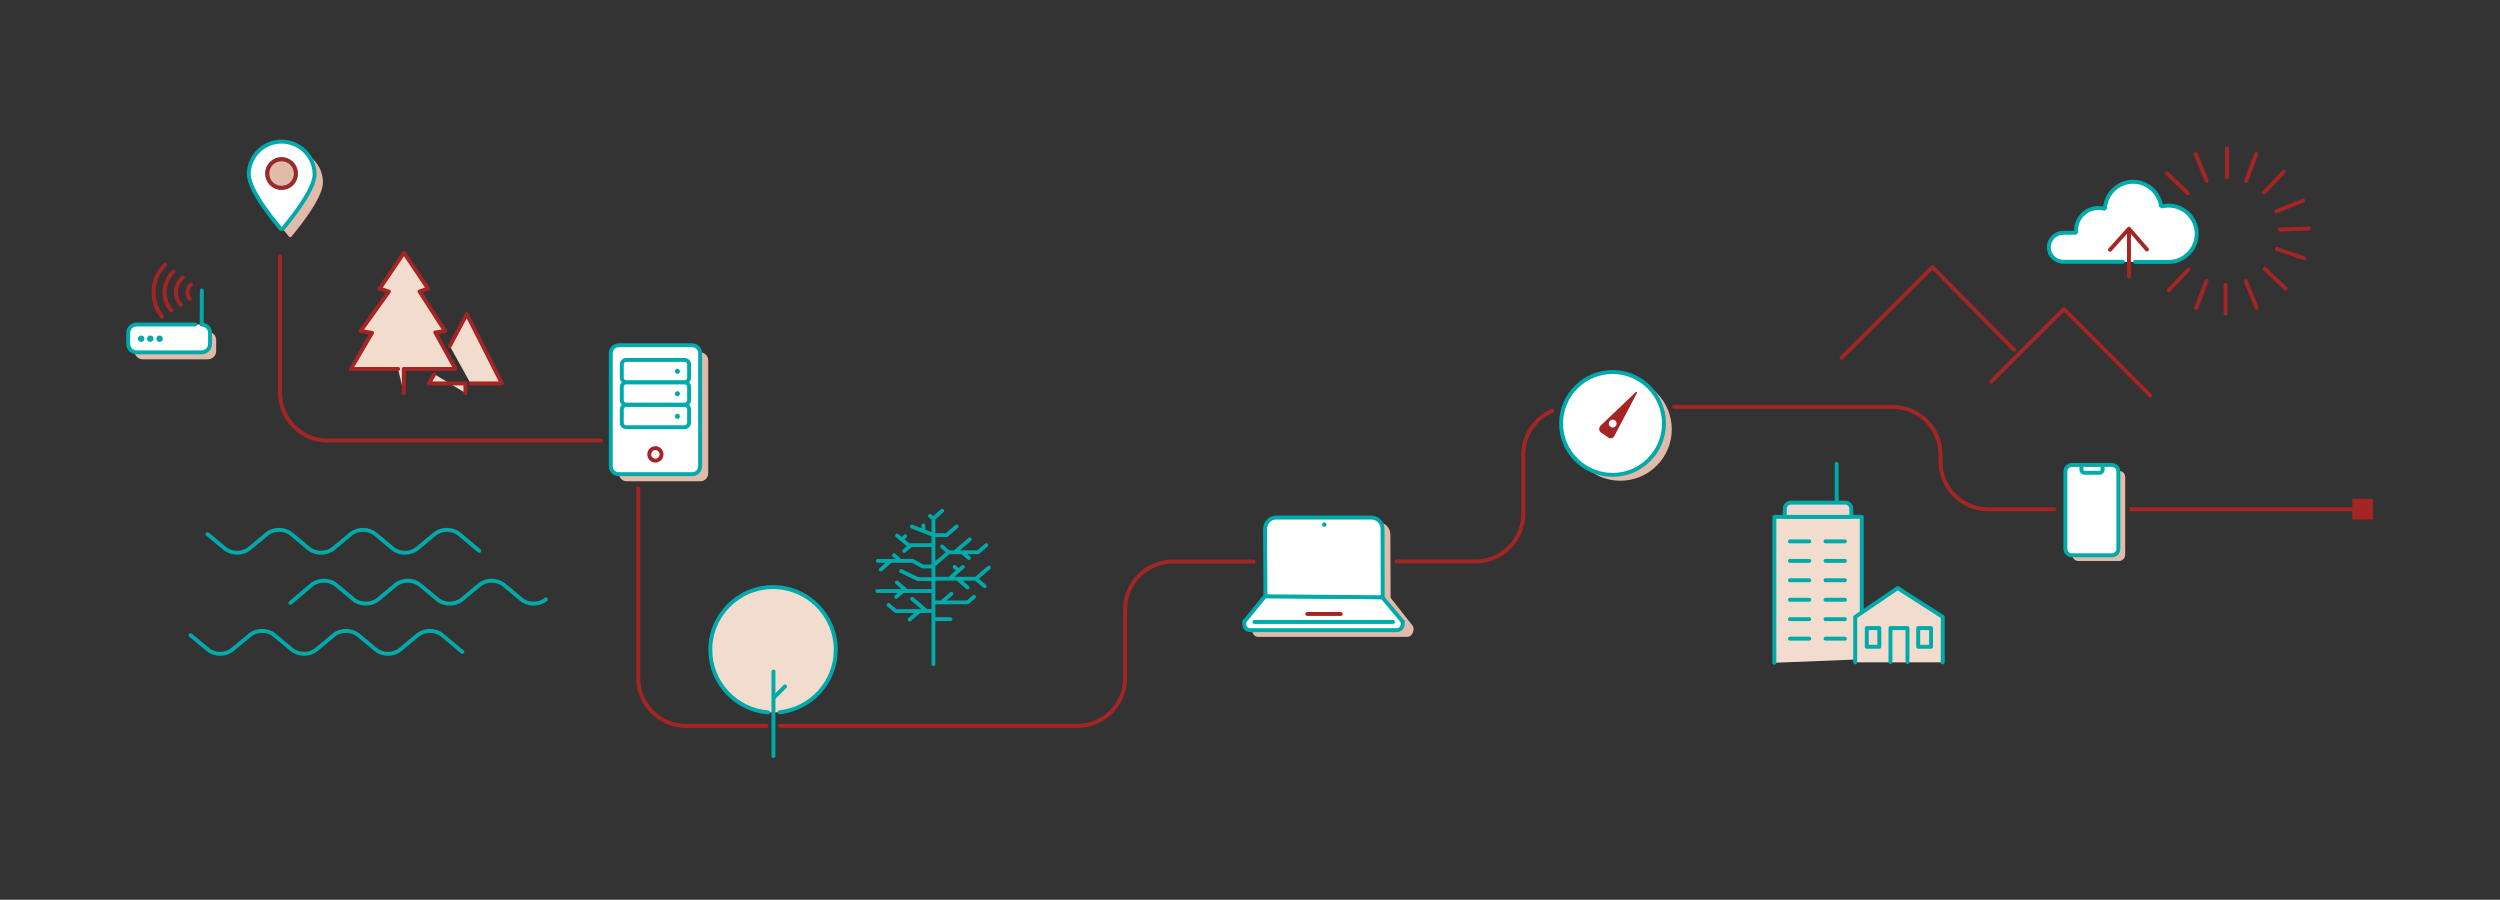 <?xml version="1.0" encoding="utf-8"?>
<!-- Generator: Adobe Illustrator 29.5.0, SVG Export Plug-In . SVG Version: 9.03 Build 0)  -->
<svg version="1.0" id="Vrstva_1" xmlns="http://www.w3.org/2000/svg" xmlns:xlink="http://www.w3.org/1999/xlink" x="0px" y="0px"
	 viewBox="0 0 1793.6 645.5" enable-background="new 0 0 1793.6 645.5" xml:space="preserve">
<rect x="0" y="0" width="1793.6" height="645.5" fill="#333333" stroke="none"/>
<path fill="#FFFFFF" stroke="#00AAAA" stroke-width="2.828" stroke-linecap="round" stroke-linejoin="round" stroke-miterlimit="22.926" d="
	M893.1,445.4"/>
<g>
	
		<line fill="none" stroke="#A52525" stroke-width="2.828" stroke-linecap="round" stroke-linejoin="round" stroke-miterlimit="10" x1="1597.7" y1="106.4" x2="1597.7" y2="127.1"/>
	
		<line fill="none" stroke="#A52525" stroke-width="2.828" stroke-linecap="round" stroke-linejoin="round" stroke-miterlimit="10" x1="1596.7" y1="224.9" x2="1596.7" y2="204.3"/>
	
		<line fill="none" stroke="#A52525" stroke-width="2.828" stroke-linecap="round" stroke-linejoin="round" stroke-miterlimit="10" x1="1656.4" y1="163.9" x2="1635.8" y2="164.7"/>
	
		<line fill="none" stroke="#A52525" stroke-width="2.828" stroke-linecap="round" stroke-linejoin="round" stroke-miterlimit="10" x1="1537.9" y1="167.5" x2="1558.5" y2="166.7"/>
	
		<line fill="none" stroke="#A52525" stroke-width="2.828" stroke-linecap="round" stroke-linejoin="round" stroke-miterlimit="10" x1="1652.3" y1="143.9" x2="1633.2" y2="151.6"/>
	
		<line fill="none" stroke="#A52525" stroke-width="2.828" stroke-linecap="round" stroke-linejoin="round" stroke-miterlimit="10" x1="1542.1" y1="187.5" x2="1561.2" y2="179.8"/>
	
		<line fill="none" stroke="#A52525" stroke-width="2.828" stroke-linecap="round" stroke-linejoin="round" stroke-miterlimit="10" x1="1619" y1="220.8" x2="1611.2" y2="201.7"/>
	
		<line fill="none" stroke="#A52525" stroke-width="2.828" stroke-linecap="round" stroke-linejoin="round" stroke-miterlimit="10" x1="1575.3" y1="110.6" x2="1583.1" y2="129.7"/>
	
		<line fill="none" stroke="#A52525" stroke-width="2.828" stroke-linecap="round" stroke-linejoin="round" stroke-miterlimit="10" x1="1653.1" y1="185.3" x2="1633.6" y2="178.6"/>
	
		<line fill="none" stroke="#A52525" stroke-width="2.828" stroke-linecap="round" stroke-linejoin="round" stroke-miterlimit="10" x1="1541.2" y1="146.1" x2="1560.8" y2="152.8"/>
	
		<line fill="none" stroke="#A52525" stroke-width="2.828" stroke-linecap="round" stroke-linejoin="round" stroke-miterlimit="10" x1="1575.7" y1="220.9" x2="1583" y2="201.6"/>
	
		<line fill="none" stroke="#A52525" stroke-width="2.828" stroke-linecap="round" stroke-linejoin="round" stroke-miterlimit="10" x1="1618.7" y1="110.5" x2="1611.4" y2="129.8"/>
	
		<line fill="none" stroke="#A52525" stroke-width="2.828" stroke-linecap="round" stroke-linejoin="round" stroke-miterlimit="10" x1="1639.7" y1="207" x2="1624.8" y2="192.8"/>
	
		<line fill="none" stroke="#A52525" stroke-width="2.828" stroke-linecap="round" stroke-linejoin="round" stroke-miterlimit="10" x1="1554.7" y1="124.4" x2="1569.6" y2="138.6"/>
	
		<line fill="none" stroke="#A52525" stroke-width="2.828" stroke-linecap="round" stroke-linejoin="round" stroke-miterlimit="10" x1="1555.9" y1="208.2" x2="1570.1" y2="193.3"/>
	
		<line fill="none" stroke="#A52525" stroke-width="2.828" stroke-linecap="round" stroke-linejoin="round" stroke-miterlimit="10" x1="1638.5" y1="123.2" x2="1624.2" y2="138.1"/>
</g>
<path fill="#FFFFFF" stroke="#00AAAA" stroke-width="2.828" stroke-linecap="round" stroke-linejoin="bevel" stroke-miterlimit="10" d="
	M1523,187.8h-42.7c-5.8,0-10.4-4.7-10.4-10.4s4.7-10.4,10.4-10.4h9.3c-0.1-0.6-0.1-1.2-0.1-1.8c0-8.8,7.2-16,16-16
	c1.6,0,3.2,0.2,4.7,0.7c0.4-10.8,9.3-19.5,20.2-19.5c10.3,0,18.8,7.8,20.1,17.8c1.7-0.5,3.4-0.7,5.3-0.7c11.2,0,20.2,9.1,20.2,20.2
	c0,11.2-9.1,20.2-20.2,20.2h-24"/>
<polyline fill="#F1DCCE" stroke="#A52525" stroke-width="2.828" stroke-linecap="round" stroke-linejoin="round" stroke-miterlimit="10" points="
	337.6,275.1 360.1,275.1 334.9,225.4 322.7,248.2 "/>
<polyline fill="#F1DCCE" stroke="#A52525" stroke-width="2.828" stroke-linecap="round" stroke-linejoin="round" stroke-miterlimit="10" points="
	311.6,268.5 307.7,275.1 333.9,275.1 333.9,281.9 "/>
<path fill="none" stroke="#00AAAA" stroke-width="2.828" stroke-linecap="round" stroke-linejoin="round" stroke-miterlimit="10" d="
	M343.9,395.2l-14.4-12c-4.9-4.1-12.8-4.1-17.7,0l-12.4,10.3c-4.9,4.1-12.8,4.1-17.7,0l-12.4-10.3c-4.9-4.1-12.8-4.1-17.7,0
	l-12.4,10.3c-4.9,4.1-12.8,4.1-17.7,0l-12.4-10.3c-4.9-4.1-12.8-4.1-17.7,0L179,393.5c-4.9,4.1-12.8,4.1-17.7,0l-12.4-10.3"/>
<path fill="none" stroke="#00AAAA" stroke-width="2.828" stroke-linecap="round" stroke-linejoin="round" stroke-miterlimit="10" d="
	M208.4,432.5l15.1-12.8c4.9-4.1,12.8-4.1,17.7,0l12.4,10.3c4.9,4.1,12.8,4.1,17.7,0l12.4-10.3c4.9-4.1,12.8-4.1,17.7,0l12.4,10.3
	c4.9,4.1,12.8,4.1,17.7,0l12.4-10.3c4.9-4.1,12.8-4.1,17.7,0L374,430c4.9,4.1,12.8,4.1,17.7,0"/>
<polyline fill="none" stroke="#A52525" stroke-width="2.828" stroke-linecap="round" stroke-linejoin="round" stroke-miterlimit="10" points="
	1444.9,250.9 1386.4,191.6 1321.2,256.7 "/>
<polyline fill="none" stroke="#A52525" stroke-width="2.828" stroke-linecap="round" stroke-linejoin="round" stroke-miterlimit="10" points="
	1542.7,283.8 1480.7,221.7 1428.6,273.7 "/>
<polyline fill="#F1DCCE" stroke="#A52525" stroke-width="2.828" stroke-linecap="round" stroke-linejoin="round" stroke-miterlimit="10" points="
	289.7,281.9 289.7,264.7 326.8,264.7 312.3,238.5 319.3,237.5 301,209.1 307.1,207.1 289.8,181.3 272.4,207.1 279,209.2 
	258.7,237.5 266.9,238.8 251.7,264.7 285.6,264.7 "/>
<g>
	<g>
		<path fill="#E2BAAA" d="M208.3,170.2c-0.7,0-1.1-0.6-1.1-0.6c-0.9-1.2-22.5-26.2-22.5-38.7c0-12.9,10.6-23.4,23.5-23.4
			c13,0,23.5,10.5,23.5,23.4c0,12.5-21.6,37.5-22.5,38.7C209.4,169.6,209,170.2,208.3,170.2z"/>
	</g>
	
		<path fill="#FFFFFF" stroke="#00AAAA" stroke-width="2.828" stroke-linecap="round" stroke-linejoin="round" stroke-miterlimit="10" d="
		M202,101.6c-13,0-23.5,10.5-23.5,23.4c0,12.5,21.6,37.5,22.5,38.7c0,0,0.4,0.6,1.1,0.6c0.7,0,1.1-0.6,1.1-0.6
		c0.9-1.2,22.5-26.2,22.5-38.7C225.6,112.1,215,101.6,202,101.6z M202,134.8c-5.7,0-10.3-4.6-10.3-10.3s4.6-10.3,10.3-10.3
		s10.3,4.6,10.3,10.3C212.4,130.2,207.7,134.8,202,134.8z"/>
	
		<path fill="none" stroke="#A52525" stroke-width="2.828" stroke-linecap="round" stroke-linejoin="round" stroke-miterlimit="10" d="
		M202,134.8c-5.7,0-10.3-4.6-10.3-10.3s4.6-10.3,10.3-10.3s10.3,4.6,10.3,10.3C212.4,130.2,207.7,134.8,202,134.8z"/>
</g>
<path fill="none" stroke="#A52525" stroke-width="2.828" stroke-linecap="round" stroke-linejoin="round" stroke-miterlimit="22.926" d="
	M431.3,316.1H235.2c-18.9,0-34.3-15.4-34.3-34.3v-98"/>
<path fill="none" stroke="#A52525" stroke-width="2.828" stroke-linecap="round" stroke-linejoin="round" stroke-miterlimit="22.926" d="
	M549.9,520.8h-57.7c-18.9,0-34.3-15.4-34.3-34.3V350.4"/>
<path fill="none" stroke="#A52525" stroke-width="2.828" stroke-linecap="round" stroke-linejoin="round" stroke-miterlimit="22.926" d="
	M899.3,402.9h-57.8c-18.9,0-34.3,15.4-34.3,34.3v49.3c0,18.9-15.4,34.3-34.3,34.3H559.6"/>
<path fill="none" stroke="#A52525" stroke-width="2.828" stroke-linecap="round" stroke-linejoin="round" stroke-miterlimit="22.926" d="
	M1113.9,294.6c-12.3,5.2-21,17.4-21,31.6v42.3c0,18.9-15.4,34.3-34.3,34.3h-56.7"/>
<path fill="none" stroke="#A52525" stroke-width="2.828" stroke-linecap="round" stroke-linejoin="round" stroke-miterlimit="22.926" d="
	M1473.9,365.4h-47.4c-18.9,0-34.3-15.4-34.3-34.3v-4.9c0-18.9-15.4-34.3-34.3-34.3H1201"/>
<line fill="none" stroke="#A52525" stroke-width="2.828" stroke-linecap="round" stroke-linejoin="round" stroke-miterlimit="22.926" x1="1695.1" y1="365.4" x2="1528.9" y2="365.4"/>
<g>
	<g>
		<g>
			<circle fill="#E2BAAA" cx="1162.5" cy="308" r="36.9"/>
		</g>
	</g>
	<g>
		
			<circle fill="#FFFFFF" stroke="#00AAAA" stroke-width="2.828" stroke-linecap="round" stroke-linejoin="round" stroke-miterlimit="22.926" cx="1156.9" cy="303.8" r="36.9"/>
		<path fill="#A52525" d="M1148.6,310.3l5.2,3.6c1.5,1.1,3.6,0.6,4.4-1.1l16.3-31c0.3-0.5-0.4-1-0.8-0.6l-25.5,24.3
			C1146.9,307,1147.1,309.2,1148.6,310.3z M1157,306.7c-1.6,0-2.8-1.3-2.8-2.8c0-1.6,1.3-2.8,2.8-2.8c1.6,0,2.8,1.3,2.8,2.8
			C1159.8,305.4,1158.6,306.7,1157,306.7z"/>
	</g>
</g>
<g>
	<path fill="#E2BAAA" d="M502.4,252.8h-52.7c-3.2,0-5.7,2.6-5.7,5.7v81.1c0,3.2,2.6,5.7,5.7,5.7h52.7c3.2,0,5.7-2.6,5.7-5.7v-81.1
		C508.1,255.4,505.6,252.8,502.4,252.8z"/>
	<g>
		
			<path fill="#FFFFFF" stroke="#00AAAA" stroke-width="2.828" stroke-linecap="round" stroke-linejoin="round" stroke-miterlimit="22.926" d="
			M496.6,340.2h-52.7c-3.2,0-5.7-2.6-5.7-5.7v-81.1c0-3.2,2.6-5.7,5.7-5.7h52.7c3.2,0,5.7,2.6,5.7,5.7v81.1
			C502.3,337.7,499.7,340.2,496.6,340.2z"/>
		<g>
			
				<path fill="#FFFFFF" stroke="#00AAAA" stroke-width="2.828" stroke-linecap="round" stroke-linejoin="round" stroke-miterlimit="22.926" d="
				M449.4,306.5h41.7c1.8,0,3.3-1.5,3.3-3.3v-9.4c0-1.8-1.5-3.3-3.3-3.3h-41.7c-1.8,0-3.3,1.5-3.3,3.3v9.4
				C446,305,447.5,306.5,449.4,306.5z"/>
			<ellipse fill="#00AAAA" cx="486" cy="298.7" rx="1.8" ry="1.8"/>
		</g>
		<g>
			<ellipse fill="none" stroke="#A52525" stroke-width="2.828" stroke-miterlimit="10" cx="470.2" cy="326" rx="4.4" ry="4.5"/>
		</g>
		<g>
			
				<path fill="#FFFFFF" stroke="#00AAAA" stroke-width="2.828" stroke-linecap="round" stroke-linejoin="round" stroke-miterlimit="22.926" d="
				M449.4,290.3h41.7c1.8,0,3.3-1.5,3.3-3.3v-9.4c0-1.8-1.5-3.3-3.3-3.3h-41.7c-1.8,0-3.3,1.5-3.3,3.3v9.4
				C446,288.8,447.5,290.3,449.4,290.3z"/>
			<ellipse fill="#00AAAA" cx="486" cy="282.5" rx="1.8" ry="1.8"/>
		</g>
		<g>
			
				<path fill="#FFFFFF" stroke="#00AAAA" stroke-width="2.828" stroke-linecap="round" stroke-linejoin="round" stroke-miterlimit="22.926" d="
				M449.4,274.2h41.7c1.8,0,3.3-1.5,3.3-3.3v-9.4c0-1.8-1.5-3.3-3.3-3.3h-41.7c-1.8,0-3.3,1.5-3.3,3.3v9.4
				C446,272.7,447.5,274.2,449.4,274.2z"/>
			<ellipse fill="#00AAAA" cx="486" cy="266.4" rx="1.8" ry="1.8"/>
		</g>
	</g>
</g>
<g>
	<path fill="#E2BAAA" d="M1520.2,402.5h-29c-2.5,0-4.5-2-4.5-4.5v-55.7c0-2.5,2-4.5,4.5-4.5h29c2.5,0,4.5,2,4.5,4.5V398
		C1524.7,400.4,1522.6,402.5,1520.2,402.5z"/>
	
		<path fill="#FFFFFF" stroke="#00AAAA" stroke-width="2.828" stroke-linecap="round" stroke-linejoin="round" stroke-miterlimit="10" d="
		M1515.2,398.4h-28.8c-2.5,0-4.6-2-4.6-4.6v-55.6c0-2.5,2-4.6,4.6-4.6h28.8c2.5,0,4.6,2,4.6,4.6v55.6
		C1519.8,396.4,1517.7,398.4,1515.2,398.4z"/>
	
		<path fill="none" stroke="#00AAAA" stroke-width="2.828" stroke-linecap="round" stroke-linejoin="round" stroke-miterlimit="10" d="
		M1508.5,334.2v2.9c0,1.1-0.9,2.1-2.1,2.1h-11c-1.1,0-2.1-0.9-2.1-2.1v-2.8"/>
</g>
<g>
	
		<polyline fill="none" stroke="#A52525" stroke-width="2.828" stroke-linecap="round" stroke-linejoin="round" stroke-miterlimit="10" points="
		1513.8,179.2 1527.4,164.1 1540.3,179 	"/>
	
		<path fill="none" stroke="#A52525" stroke-width="2.828" stroke-linecap="round" stroke-linejoin="round" stroke-miterlimit="10" d="
		M1527.4,198.2c0-2.9,0-32.8,0-32.8"/>
</g>
<g>
	<g>
		<path fill="#E2BAAA" d="M149,257.8h-46.5c-3.4,0-6.1-2.7-6.1-6.1V244c0-3.4,2.7-6.1,6.1-6.1H149c3.4,0,6.1,2.7,6.1,6.1v7.8
			C155.1,255.1,152.4,257.8,149,257.8z"/>
		
			<path fill="#FFFFFF" stroke="#00AAAA" stroke-width="2.828" stroke-linecap="round" stroke-linejoin="round" stroke-miterlimit="22.926" d="
			M144.6,232.8c3.4,0,6.1,2.7,6.1,6.1v7.8c0,3.4-2.7,6.1-6.1,6.1H98.1c-3.4,0-6.1-2.7-6.1-6.1v-7.8c0-3.4,2.7-6.1,6.1-6.1H140"/>
		<circle fill="#00AAAA" cx="101.3" cy="243" r="2.3"/>
		<circle fill="#00AAAA" cx="107.8" cy="243" r="2.3"/>
		<circle fill="#00AAAA" cx="114.5" cy="243" r="2.3"/>
	</g>
	<g>
		
			<line fill="none" stroke="#00AAAA" stroke-width="2.828" stroke-linecap="round" stroke-linejoin="round" stroke-miterlimit="22.926" x1="144.8" y1="208.4" x2="144.7" y2="232.3"/>
	</g>
	<g>
		<g>
			
				<path fill="none" stroke="#A52525" stroke-width="2.828" stroke-linecap="round" stroke-linejoin="round" stroke-miterlimit="22.926" d="
				M137,204.3c-1.6,1.4-2.6,3.3-2.6,5.5c0,1.7,0.7,3.3,1.8,4.6"/>
			
				<path fill="none" stroke="#A52525" stroke-width="2.828" stroke-linecap="round" stroke-linejoin="round" stroke-miterlimit="22.926" d="
				M131.2,199.1c-3.1,2.7-5,6.5-5,10.6c0,3.4,1.3,6.5,3.5,9"/>
			
				<path fill="none" stroke="#A52525" stroke-width="2.828" stroke-linecap="round" stroke-linejoin="round" stroke-miterlimit="22.926" d="
				M124.5,194.8c-4,3.9-6.4,9.2-6.4,14.9c0,4.9,1.8,9.4,4.8,13"/>
			
				<path fill="none" stroke="#A52525" stroke-width="2.828" stroke-linecap="round" stroke-linejoin="round" stroke-miterlimit="22.926" d="
				M118.4,189.9c-5.3,5.3-8.2,12.2-8.2,19.8c0,6.5,2.1,12.5,6,17.4"/>
		</g>
	</g>
</g>
<g>
	<g>
		
			<polyline fill="#F1DCCE" stroke="#00AAAA" stroke-width="2.828" stroke-linecap="round" stroke-linejoin="round" stroke-miterlimit="22.926" points="
			1273,475.5 1273,370.8 1335.7,370.8 1335.7,473 		"/>
		
			<path fill="#EFD8D2" stroke="#00AAAA" stroke-width="2.828" stroke-linecap="round" stroke-linejoin="round" stroke-miterlimit="22.926" d="
			M1328.2,370.8h-47.7V365c0-2.4,2-4.4,4.4-4.4h38.9c2.4,0,4.4,2,4.4,4.4L1328.2,370.8L1328.2,370.8z"/>
		<g>
			
				<line fill="none" stroke="#00AAAA" stroke-width="2.828" stroke-linecap="round" stroke-linejoin="round" stroke-miterlimit="22.926" x1="1284.2" y1="388.4" x2="1298" y2="388.4"/>
			
				<line fill="none" stroke="#00AAAA" stroke-width="2.828" stroke-linecap="round" stroke-linejoin="round" stroke-miterlimit="22.926" x1="1284.2" y1="402.4" x2="1298" y2="402.4"/>
			
				<line fill="none" stroke="#00AAAA" stroke-width="2.828" stroke-linecap="round" stroke-linejoin="round" stroke-miterlimit="22.926" x1="1284.2" y1="416.3" x2="1298" y2="416.3"/>
			
				<line fill="none" stroke="#00AAAA" stroke-width="2.828" stroke-linecap="round" stroke-linejoin="round" stroke-miterlimit="22.926" x1="1284.2" y1="430.3" x2="1298" y2="430.3"/>
			
				<line fill="none" stroke="#00AAAA" stroke-width="2.828" stroke-linecap="round" stroke-linejoin="round" stroke-miterlimit="22.926" x1="1284.2" y1="444.2" x2="1298" y2="444.2"/>
			
				<line fill="none" stroke="#00AAAA" stroke-width="2.828" stroke-linecap="round" stroke-linejoin="round" stroke-miterlimit="22.926" x1="1284.2" y1="458.2" x2="1298" y2="458.2"/>
		</g>
		<g>
			
				<line fill="none" stroke="#00AAAA" stroke-width="2.828" stroke-linecap="round" stroke-linejoin="round" stroke-miterlimit="22.926" x1="1309.7" y1="388.4" x2="1323.6" y2="388.4"/>
			
				<line fill="none" stroke="#00AAAA" stroke-width="2.828" stroke-linecap="round" stroke-linejoin="round" stroke-miterlimit="22.926" x1="1309.7" y1="402.4" x2="1323.6" y2="402.4"/>
			
				<line fill="none" stroke="#00AAAA" stroke-width="2.828" stroke-linecap="round" stroke-linejoin="round" stroke-miterlimit="22.926" x1="1309.7" y1="416.3" x2="1323.6" y2="416.3"/>
			
				<line fill="none" stroke="#00AAAA" stroke-width="2.828" stroke-linecap="round" stroke-linejoin="round" stroke-miterlimit="22.926" x1="1309.7" y1="430.3" x2="1323.6" y2="430.3"/>
			
				<line fill="none" stroke="#00AAAA" stroke-width="2.828" stroke-linecap="round" stroke-linejoin="round" stroke-miterlimit="22.926" x1="1309.7" y1="444.2" x2="1323.6" y2="444.2"/>
			
				<line fill="none" stroke="#00AAAA" stroke-width="2.828" stroke-linecap="round" stroke-linejoin="round" stroke-miterlimit="22.926" x1="1309.7" y1="458.2" x2="1323.6" y2="458.2"/>
		</g>
		
			<line fill="none" stroke="#00AAAA" stroke-width="2.828" stroke-linecap="round" stroke-linejoin="round" stroke-miterlimit="22.926" x1="1317.7" y1="332.8" x2="1317.7" y2="359.5"/>
	</g>
	<g>
		
			<polyline fill="#F1DCCE" stroke="#00AAAA" stroke-width="2.828" stroke-linecap="round" stroke-linejoin="round" stroke-miterlimit="22.926" points="
			1331,475.2 1331,442.6 1361.5,421.9 1393.8,442.6 1393.8,475.2 		"/>
		
			<path fill="#E8E0F0" stroke="#00AAAA" stroke-width="2.828" stroke-linecap="round" stroke-linejoin="round" stroke-miterlimit="22.926" d="
			M1393.8,475.2"/>
		<g>
			
				<polyline fill="#F1DCCE" stroke="#00AAAA" stroke-width="2.828" stroke-linecap="round" stroke-linejoin="round" stroke-miterlimit="22.926" points="
				1356.3,475 1356.3,450.6 1368.5,450.6 1368.5,475 			"/>
			
				<rect x="1376.2" y="450.6" fill="#F1DCCE" stroke="#00AAAA" stroke-width="2.828" stroke-linecap="round" stroke-linejoin="round" stroke-miterlimit="22.926" width="9.2" height="13.4"/>
			
				<rect x="1339.3" y="450.6" fill="#F1DCCE" stroke="#00AAAA" stroke-width="2.828" stroke-linecap="round" stroke-linejoin="round" stroke-miterlimit="22.926" width="9" height="13.4"/>
		</g>
	</g>
</g>
<g>
	<g>
		<path fill="#E2BAAA" d="M997.7,428.9l-0.2-45.4c0-4.8-3.7-8.6-8.3-8.6h-68.6c-4.6,0-8.3,3.9-8.3,8.6l0.3,48.2l-14.5,17.9v2
			c0,2.4,1.9,5.3,4.2,5.3h107.6c2.3,0,4.2-2.9,4.2-5.3v-0.8c0-0.8-0.3-1.5-0.8-2.1L997.7,428.9z"/>
		<path fill="#FFFFFF" d="M1006.3,445.9l-14.6-17.5l-84.1-0.7l-14.8,18.2c0,0-1,6,4.7,6s101.9,0.5,104.9,0.5
			C1005.4,452.4,1006.3,445.9,1006.3,445.9z"/>
		
			<polyline fill="none" stroke="#00AAAA" stroke-width="2.828" stroke-linecap="round" stroke-linejoin="round" stroke-miterlimit="22.926" points="
			1006.3,445.9 991.7,428.5 907.6,427.7 892.8,445.9 		"/>
		
			<path fill="#FFFFFF" stroke="#00AAAA" stroke-width="2.828" stroke-linecap="round" stroke-linejoin="round" stroke-miterlimit="22.926" d="
			M992,428.5l-84.1-0.7l-0.3-48.2c0-4.6,3.6-8.3,8.1-8.3h68.1c4.5,0,8.1,3.7,8.1,8.3L992,428.5z"/>
		
			<path fill="#FFFFFF" stroke="#00AAAA" stroke-width="2.828" stroke-linecap="round" stroke-linejoin="round" stroke-miterlimit="22.926" d="
			M1006.3,445.4"/>
		
			<line fill="none" stroke="#A52525" stroke-width="2.828" stroke-linecap="round" stroke-linejoin="round" stroke-miterlimit="22.926" x1="937.9" y1="440.5" x2="961.9" y2="440.5"/>
		
			<path fill="none" stroke="#00AAAA" stroke-width="2.828" stroke-linecap="round" stroke-linejoin="round" stroke-miterlimit="22.926" d="
			M1006.3,445.9v2c0,2.3-1.9,4.2-4.2,4.2H896.9c-2.3,0-4.2-1.9-4.2-4.2v-2"/>
		
			<line fill="none" stroke="#00AAAA" stroke-width="2.828" stroke-linecap="round" stroke-linejoin="round" stroke-miterlimit="22.926" x1="900" y1="446.2" x2="999.4" y2="446.2"/>
	</g>
	<circle fill="#00AAAA" cx="950.1" cy="376.4" r="1.6"/>
</g>
<rect x="1687.7" y="357.9" fill="#A52525" width="14.8" height="14.8"/>
<path fill="none" stroke="#00AAAA" stroke-width="2.828" stroke-linecap="round" stroke-linejoin="round" stroke-miterlimit="10" d="
	M331.7,467.7l-14.4-12c-4.9-4.1-12.8-4.1-17.7,0L287.2,466c-4.9,4.1-12.8,4.1-17.7,0l-12.4-10.3c-4.9-4.1-12.8-4.1-17.7,0L227,466
	c-4.9,4.1-12.8,4.1-17.7,0l-12.4-10.3c-4.9-4.1-12.8-4.1-17.7,0L166.8,466c-4.9,4.1-12.8,4.1-17.7,0l-12.4-10.3"/>
<g>
	
		<path fill="#F1DCCE" stroke="#00AAAA" stroke-width="2.828" stroke-linecap="round" stroke-linejoin="round" stroke-miterlimit="22.926" d="
		M551.1,511.1c-23.2-1.8-41.5-21.2-41.5-44.9c0-24.9,20.2-45,45-45c24.9,0,45,20.2,45,45c0,23.3-17.7,42.4-40.3,44.8"/>
	
		<line fill="none" stroke="#00AAAA" stroke-width="2.828" stroke-linecap="round" stroke-linejoin="round" stroke-miterlimit="22.926" x1="554.9" y1="542.4" x2="554.9" y2="481.8"/>
	
		<line fill="none" stroke="#00AAAA" stroke-width="2.828" stroke-linecap="round" stroke-linejoin="round" stroke-miterlimit="22.926" x1="563.2" y1="492.5" x2="555.6" y2="500.1"/>
</g>
<g>
	
		<path fill="none" stroke="#00AAAA" stroke-width="2.768" stroke-linecap="round" stroke-linejoin="round" stroke-miterlimit="22.926" d="
		M680.6,396.2l-4.7-4.1 M690.4,396.3l4.7,4.1 M669.6,383.8l-15.4-6 M667.2,370.1l2.4,2 M662.5,377l0,3.3 M643.5,417.9l7.2,6.2
		 M687,415.3l7.2,6.2 M700.2,415.3l6.2,5.3 M654.4,429.6l10.3,8.8 M682.6,426l-7.2,6.2 M680.6,396.2l-10.9,9.4 M695.7,387l-10.7,9.2
		 M700.2,415.2l9.3-8 M631.9,408.6l7.2-6.2 M641.4,398.3l4.8,4.2 M647.8,424l-4.8,4.2 M653.5,391.1l-4.8,4.2 M684.9,406.7l2.7,2.6
		 M690.8,406.7l-9.8,8.6 M669.7,476.5V372.2 M637.5,434l5.1,4.4h27 M669.7,432.2h24.5l4.6-4 M629.4,424h40.2 M670.7,415.2h29.6
		 M646.5,409.7l12.1,5.8h10.9 M707.6,391.1l-5.9,5.1h-17.4 M650.5,402.4l-20.7,0 M680.6,396.2h8.6 M669.7,406.4h-7.7l-7.2-4l-11.8,0
		 M643.6,384.2l8.2,6.9l17.8,0 M686.3,377.7l-7.2,6.2l-9.5,0 M652.6,444.5l7.2-6.2 M647.1,386.9l2.3-2.2 M669.7,444.2h12.2
		 M675.9,366.4l-6.3,5.7"/>
</g>
</svg>
